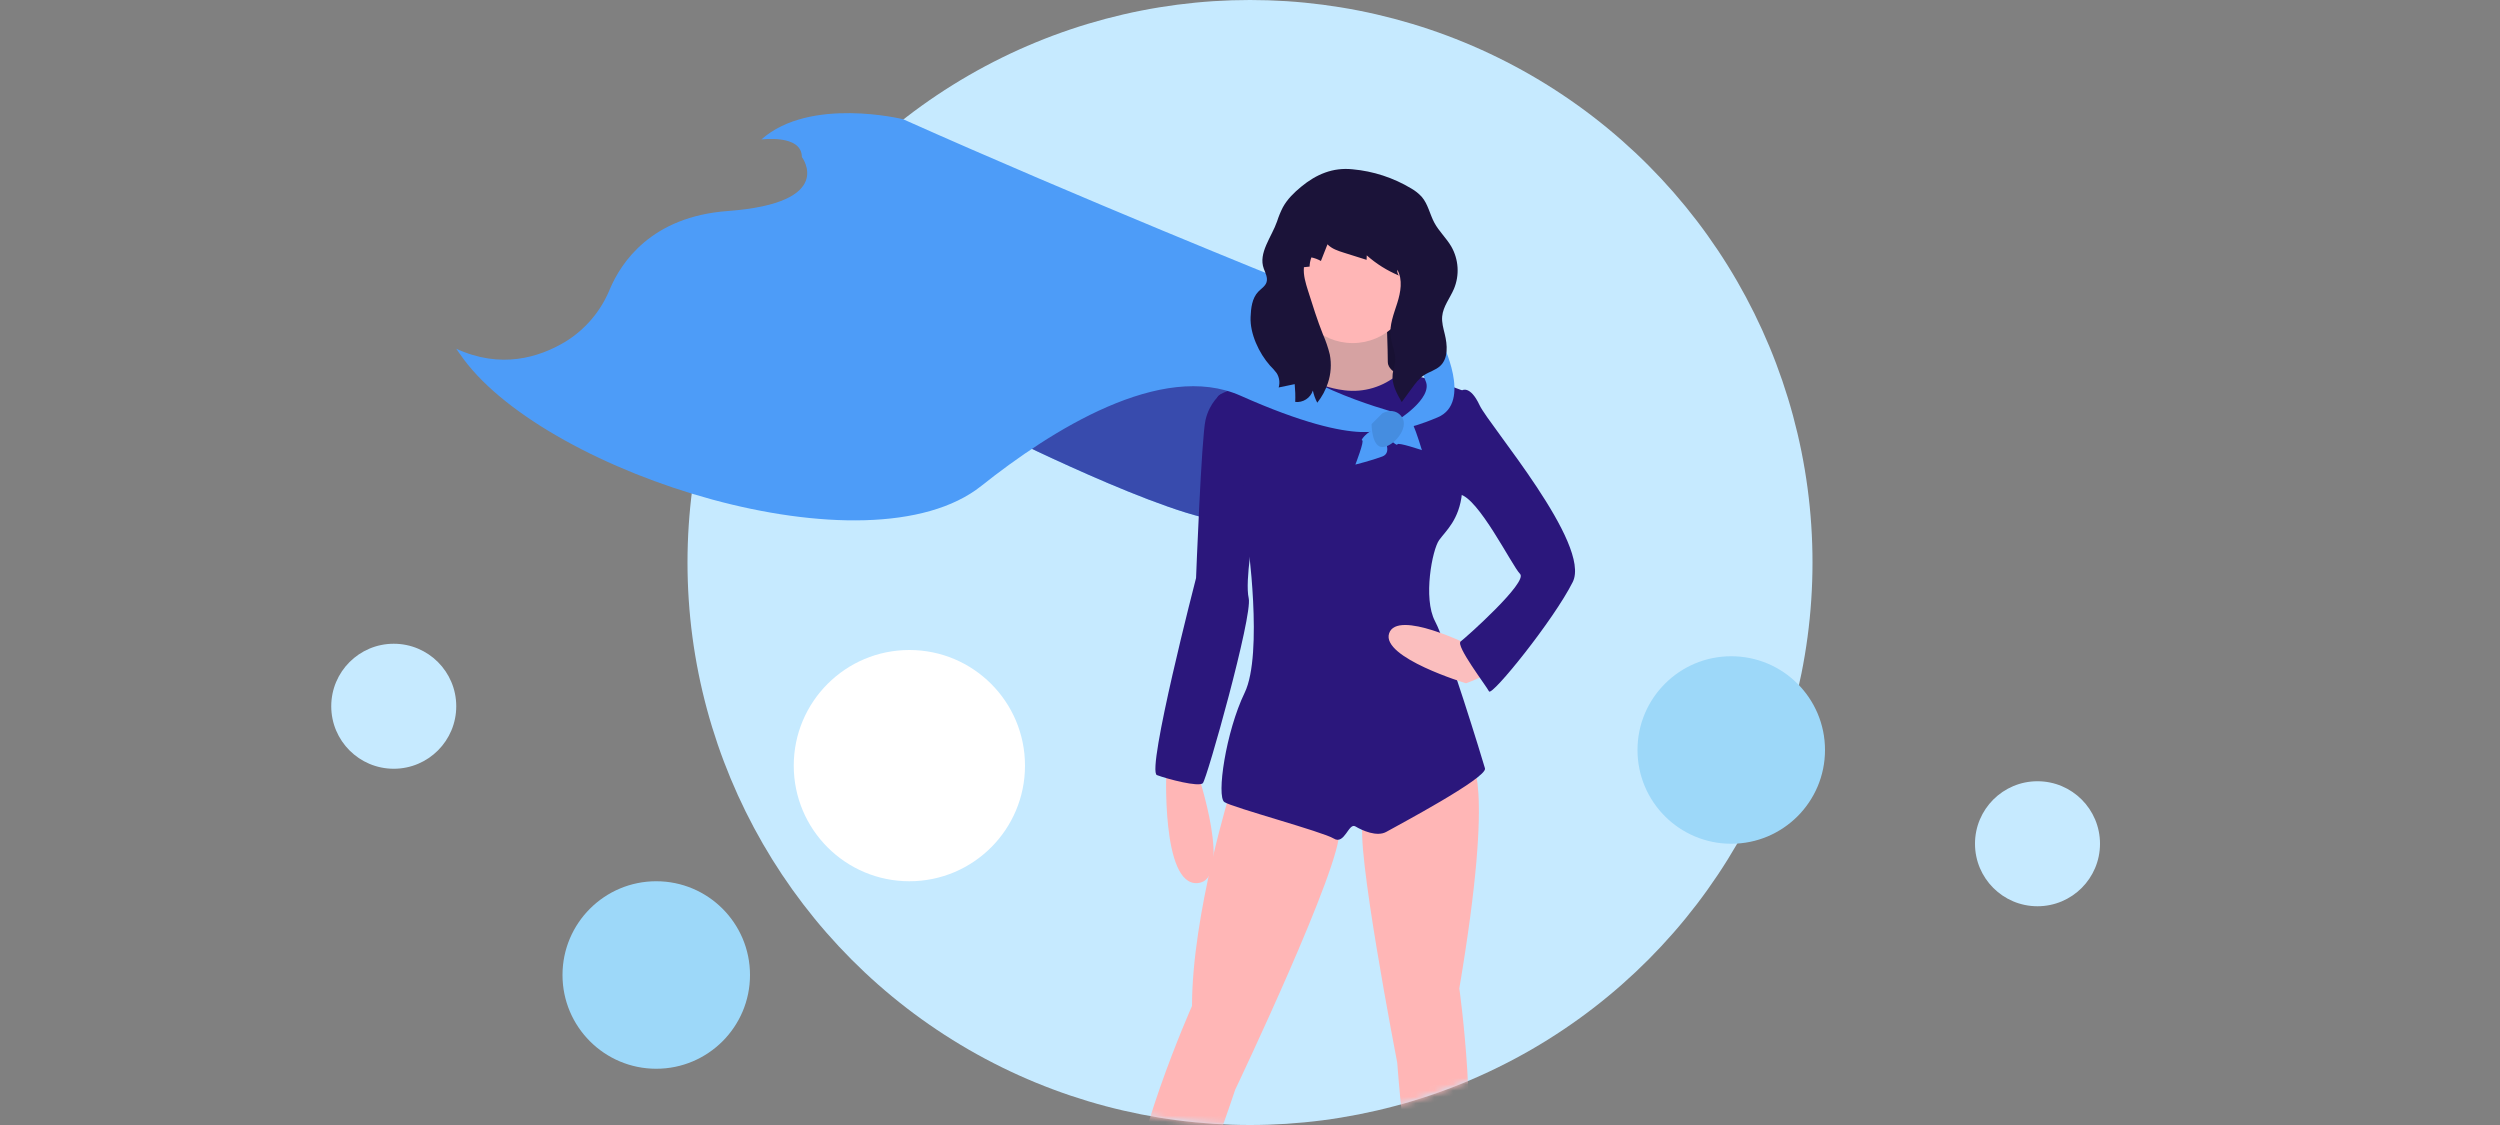 <svg width="400" height="180" viewBox="0 0 400 180" fill="none" xmlns="http://www.w3.org/2000/svg">
<rect x="0" y="0" width="400" height="180" fill="#808080" stroke="none"/>
<g clip-path="url(#clip0_1507_434)">
<circle cx="200" cy="90" r="90" fill="#C6EAFF"/>
<g clip-path="url(#clip1_1507_434)">
<path d="M160.913 69.797C160.913 69.797 192.234 85.35 197.85 83.19C203.466 81.03 205.411 61.805 205.411 61.805L182.298 57.485L160.913 69.797Z" fill="#4D9CF8"/>
<path opacity="0.6" d="M160.913 69.797C160.913 69.797 192.234 85.35 197.85 83.19C203.466 81.03 205.411 61.805 205.411 61.805L182.298 57.485L160.913 69.797Z" fill="#2B177C"/>
<path d="M225.823 46.577H205.303V64.505H225.823V46.577Z" fill="#1B1339"/>
<path opacity="0.1" d="M225.823 46.577H205.303V64.505H225.823V46.577Z" fill="black"/>
<path d="M186.618 122.936C186.618 122.936 185.754 141.728 191.586 141.296C197.418 140.864 191.586 123.584 191.586 123.584L186.618 122.936Z" fill="#FFB6B6"/>
<path d="M210.595 49.277C210.595 49.277 211.891 57.485 209.515 58.565C207.139 59.645 205.627 60.509 205.627 60.509L211.027 64.181L220.963 64.829L223.555 62.885L225.931 60.725C225.931 60.725 222.043 59.861 222.043 57.917C222.043 55.973 221.827 50.141 221.827 50.141L210.595 49.277Z" fill="#FBBEBE"/>
<path opacity="0.15" d="M210.595 49.277C210.595 49.277 211.891 57.485 209.515 58.565C207.139 59.645 205.627 60.509 205.627 60.509L211.027 64.181L220.963 64.829L223.555 62.885L225.931 60.725C225.931 60.725 222.043 59.861 222.043 57.917C222.043 55.973 221.827 50.141 221.827 50.141L210.595 49.277Z" fill="black"/>
<mask id="mask0_1507_434" style="mask-type:alpha" maskUnits="userSpaceOnUse" x="110" y="0" width="180" height="180">
<circle cx="200" cy="90" r="90" fill="#E9E5FF"/>
</mask>
<g mask="url(#mask0_1507_434)">
<path d="M196.986 126.176C196.986 126.176 190.722 146.265 190.722 160.953C190.722 160.953 180.354 184.282 180.786 195.73L178.194 211.499L181.866 212.795L184.674 210.419C184.674 210.419 185.538 201.995 188.346 197.891C191.154 193.786 197.634 174.346 197.634 174.346C197.634 174.346 214.915 138.056 214.267 132.872C213.619 127.688 196.986 126.176 196.986 126.176Z" fill="#FFB6B6"/>
<path d="M235.22 121.64C235.22 121.64 239.324 123.584 233.492 158.145C233.492 158.145 236.732 181.042 233.924 193.57L233.492 206.099H228.956L228.092 204.803C228.092 204.803 227.876 193.57 226.364 190.546C224.852 187.522 223.555 170.026 223.555 170.026C223.555 170.026 216.643 134.384 218.155 131.36C219.667 128.336 235.22 121.64 235.22 121.64Z" fill="#FFB6B6"/>
</g>
<path d="M216.427 54.893C221.676 54.893 225.931 50.638 225.931 45.389C225.931 40.139 221.676 35.884 216.427 35.884C211.178 35.884 206.923 40.139 206.923 45.389C206.923 50.638 211.178 54.893 216.427 54.893Z" fill="#FFB6B6"/>
<path d="M233.924 62.453C233.924 62.453 226.395 59.497 223.679 59.895C222.509 60.89 221.145 61.63 219.673 62.071C218.202 62.511 216.655 62.641 215.131 62.453C209.947 61.805 207.92 59.317 207.92 59.317C207.92 59.317 193.962 62.453 194.826 63.749C195.69 65.045 199.578 86.214 199.578 86.214C199.578 86.214 202.17 104.575 199.146 110.839C196.122 117.103 194.61 127.472 195.906 128.336C197.202 129.2 211.675 133.088 213.403 134.168C215.131 135.248 215.779 131.576 216.859 132.224C217.939 132.872 220.315 133.952 221.827 133.088C223.339 132.224 238.028 124.448 237.596 122.936C237.164 121.424 231.548 103.063 229.603 99.391C227.659 95.719 229.171 87.942 230.252 86.43C231.332 84.918 233.492 83.19 233.924 78.87C234.356 74.55 233.924 62.453 233.924 62.453Z" fill="#2B177C"/>
<path d="M195.302 63.081C195.302 63.081 193.53 64.397 192.882 67.205C192.234 70.013 191.37 92.478 191.37 92.478C191.37 92.478 183.378 123.367 185.106 124.015C186.834 124.664 191.802 125.96 192.45 125.312C193.098 124.663 200.442 98.526 199.794 95.718C199.146 92.91 200.658 84.702 200.658 84.702L195.302 63.081Z" fill="#2B177C"/>
<path d="M235.22 103.279C235.22 103.279 223.555 97.446 222.259 101.335C220.963 105.223 234.572 109.327 234.572 109.327C234.572 109.327 239.324 107.599 239.324 106.519C239.324 105.439 235.22 103.279 235.22 103.279Z" fill="#FBBEBE"/>
<path d="M231.548 63.317L233.924 62.453C233.924 62.453 235.22 61.589 236.732 64.829C238.244 68.069 254.661 87.078 251.636 93.126C248.612 99.175 238.676 111.487 238.244 110.623C237.812 109.759 232.844 103.279 233.708 102.631C234.572 101.983 244.508 93.126 243.212 91.83C241.916 90.534 236.516 79.518 233.492 79.086C230.468 78.654 231.548 63.317 231.548 63.317Z" fill="#2B177C"/>
<path d="M205.951 45.065C205.951 45.065 173.012 31.821 144.499 19.076C144.499 19.076 129.594 15.404 121.818 22.316C121.818 22.316 128.298 21.452 128.298 25.124C128.298 25.124 133.914 32.469 116.418 33.765C104.233 34.667 99.381 41.961 97.558 46.306C96.135 49.793 93.634 52.734 90.42 54.699C86.209 57.216 80.105 59.068 73 55.797C73 55.797 73.404 56.418 74.17 57.453C87.888 75.978 138.97 92.1 157.009 77.749C168.157 68.881 185.829 57.672 198.498 63.317C218.371 72.174 222.043 68.286 222.043 68.286L222.907 65.909C222.907 65.909 203.682 60.725 203.25 54.029C202.818 47.333 205.951 45.065 205.951 45.065Z" fill="#4D9CF8"/>
<path d="M225.175 46.792C225.175 46.792 229.819 48.629 230.684 54.677C230.684 54.677 235.652 64.397 230.035 66.773C224.419 69.149 223.339 68.501 223.339 68.501V67.421C223.339 67.421 229.387 63.749 228.091 60.941C226.795 58.133 225.175 46.792 225.175 46.792Z" fill="#4D9CF8"/>
<path d="M216.859 74.334C216.859 74.334 218.371 70.446 217.939 70.446C217.507 70.446 219.697 68.054 220.546 68.926C221.395 69.798 222.907 72.39 221.179 73.038C219.451 73.686 216.859 74.334 216.859 74.334Z" fill="#4D9CF8"/>
<path d="M227.505 72.026C227.505 72.026 223.556 70.68 223.574 71.111C223.593 71.543 221.111 69.456 221.946 68.571C222.781 67.686 225.307 66.065 226.027 67.764C226.748 69.463 227.505 72.026 227.505 72.026Z" fill="#4D9CF8"/>
<path d="M221.179 66.126C221.179 66.126 223.151 65.019 224.325 66.76C225.499 68.502 222.907 71.526 221.179 71.526C219.451 71.526 219.451 67.854 219.451 67.854L221.179 66.126Z" fill="#4D9CF8"/>
<path opacity="0.1" d="M221.179 66.126C221.179 66.126 223.151 65.019 224.325 66.76C225.499 68.502 222.907 71.526 221.179 71.526C219.451 71.526 219.451 67.854 219.451 67.854L221.179 66.126Z" fill="black"/>
<path d="M208.187 29.879C207.048 30.818 205.968 31.87 205.26 33.165C204.888 33.891 204.578 34.647 204.331 35.425C203.458 37.938 201.286 40.484 202.205 42.982C202.468 43.695 202.877 44.446 202.641 45.168C202.433 45.81 201.788 46.184 201.322 46.671C200.322 47.718 200.154 49.287 200.093 50.734C199.981 53.382 201.437 56.504 203.197 58.486C203.579 58.859 203.933 59.26 204.256 59.685C204.474 60.024 204.616 60.406 204.673 60.805C204.73 61.204 204.701 61.61 204.587 61.997L207.151 61.462C207.243 62.408 207.272 63.36 207.237 64.31C207.845 64.377 208.457 64.232 208.971 63.9C209.485 63.568 209.868 63.069 210.057 62.488C210.202 63.165 210.439 63.82 210.761 64.434C211.513 63.493 212.09 62.425 212.464 61.281C212.954 59.814 213.06 58.247 212.769 56.728C212.498 55.619 212.129 54.536 211.666 53.493C210.76 51.203 210.02 48.853 209.281 46.504C208.898 45.285 208.509 44.026 208.626 42.752L209.536 42.653C209.547 42.15 209.644 41.653 209.824 41.183C210.358 41.296 210.871 41.489 211.347 41.756L212.397 39.092C213.09 39.811 214.085 40.136 215.037 40.436L218.657 41.576L218.679 40.859C220.207 42.212 221.947 43.303 223.83 44.09C223.724 43.962 223.646 43.812 223.602 43.651C223.558 43.491 223.549 43.322 223.575 43.158C224.467 44.756 224.111 46.746 223.56 48.492C223.01 50.237 222.279 52.014 222.501 53.831C222.667 55.189 223.363 56.489 223.234 57.851C223.17 58.522 222.908 59.161 222.826 59.83C222.632 61.426 223.471 62.945 224.28 64.334L225.855 62.171C226.432 61.38 227.026 60.571 227.842 60.03C228.679 59.474 229.718 59.225 230.448 58.534C231.751 57.301 231.586 55.2 231.162 53.456C230.937 52.53 230.664 51.59 230.747 50.639C230.887 49.029 232.006 47.696 232.637 46.207C233.086 45.121 233.281 43.947 233.206 42.775C233.131 41.602 232.789 40.462 232.206 39.442C231.423 38.1 230.241 37.02 229.504 35.653C228.77 34.292 228.491 32.673 227.485 31.498C226.994 30.964 226.423 30.509 225.792 30.15C222.935 28.433 219.725 27.386 216.405 27.087C213.256 26.758 210.6 27.89 208.187 29.879Z" fill="#1B1339"/>
</g>
<circle cx="105" cy="156" r="15" fill="#9DD8F9"/>
<circle cx="63" cy="113" r="10" fill="#C6EAFF"/>
<circle cx="326" cy="135" r="10" fill="#C6EAFF"/>
<circle cx="277" cy="120" r="15" fill="#9DD8F9"/>
<circle cx="145.5" cy="122.5" r="18.5" fill="white"/>
</g>
<defs>
<clipPath id="clip0_1507_434">
<rect width="400" height="180" fill="white"/>
</clipPath>
<clipPath id="clip1_1507_434">
<rect width="256.327" height="230" fill="white" transform="translate(73 5)"/>
</clipPath>
</defs>
</svg>

